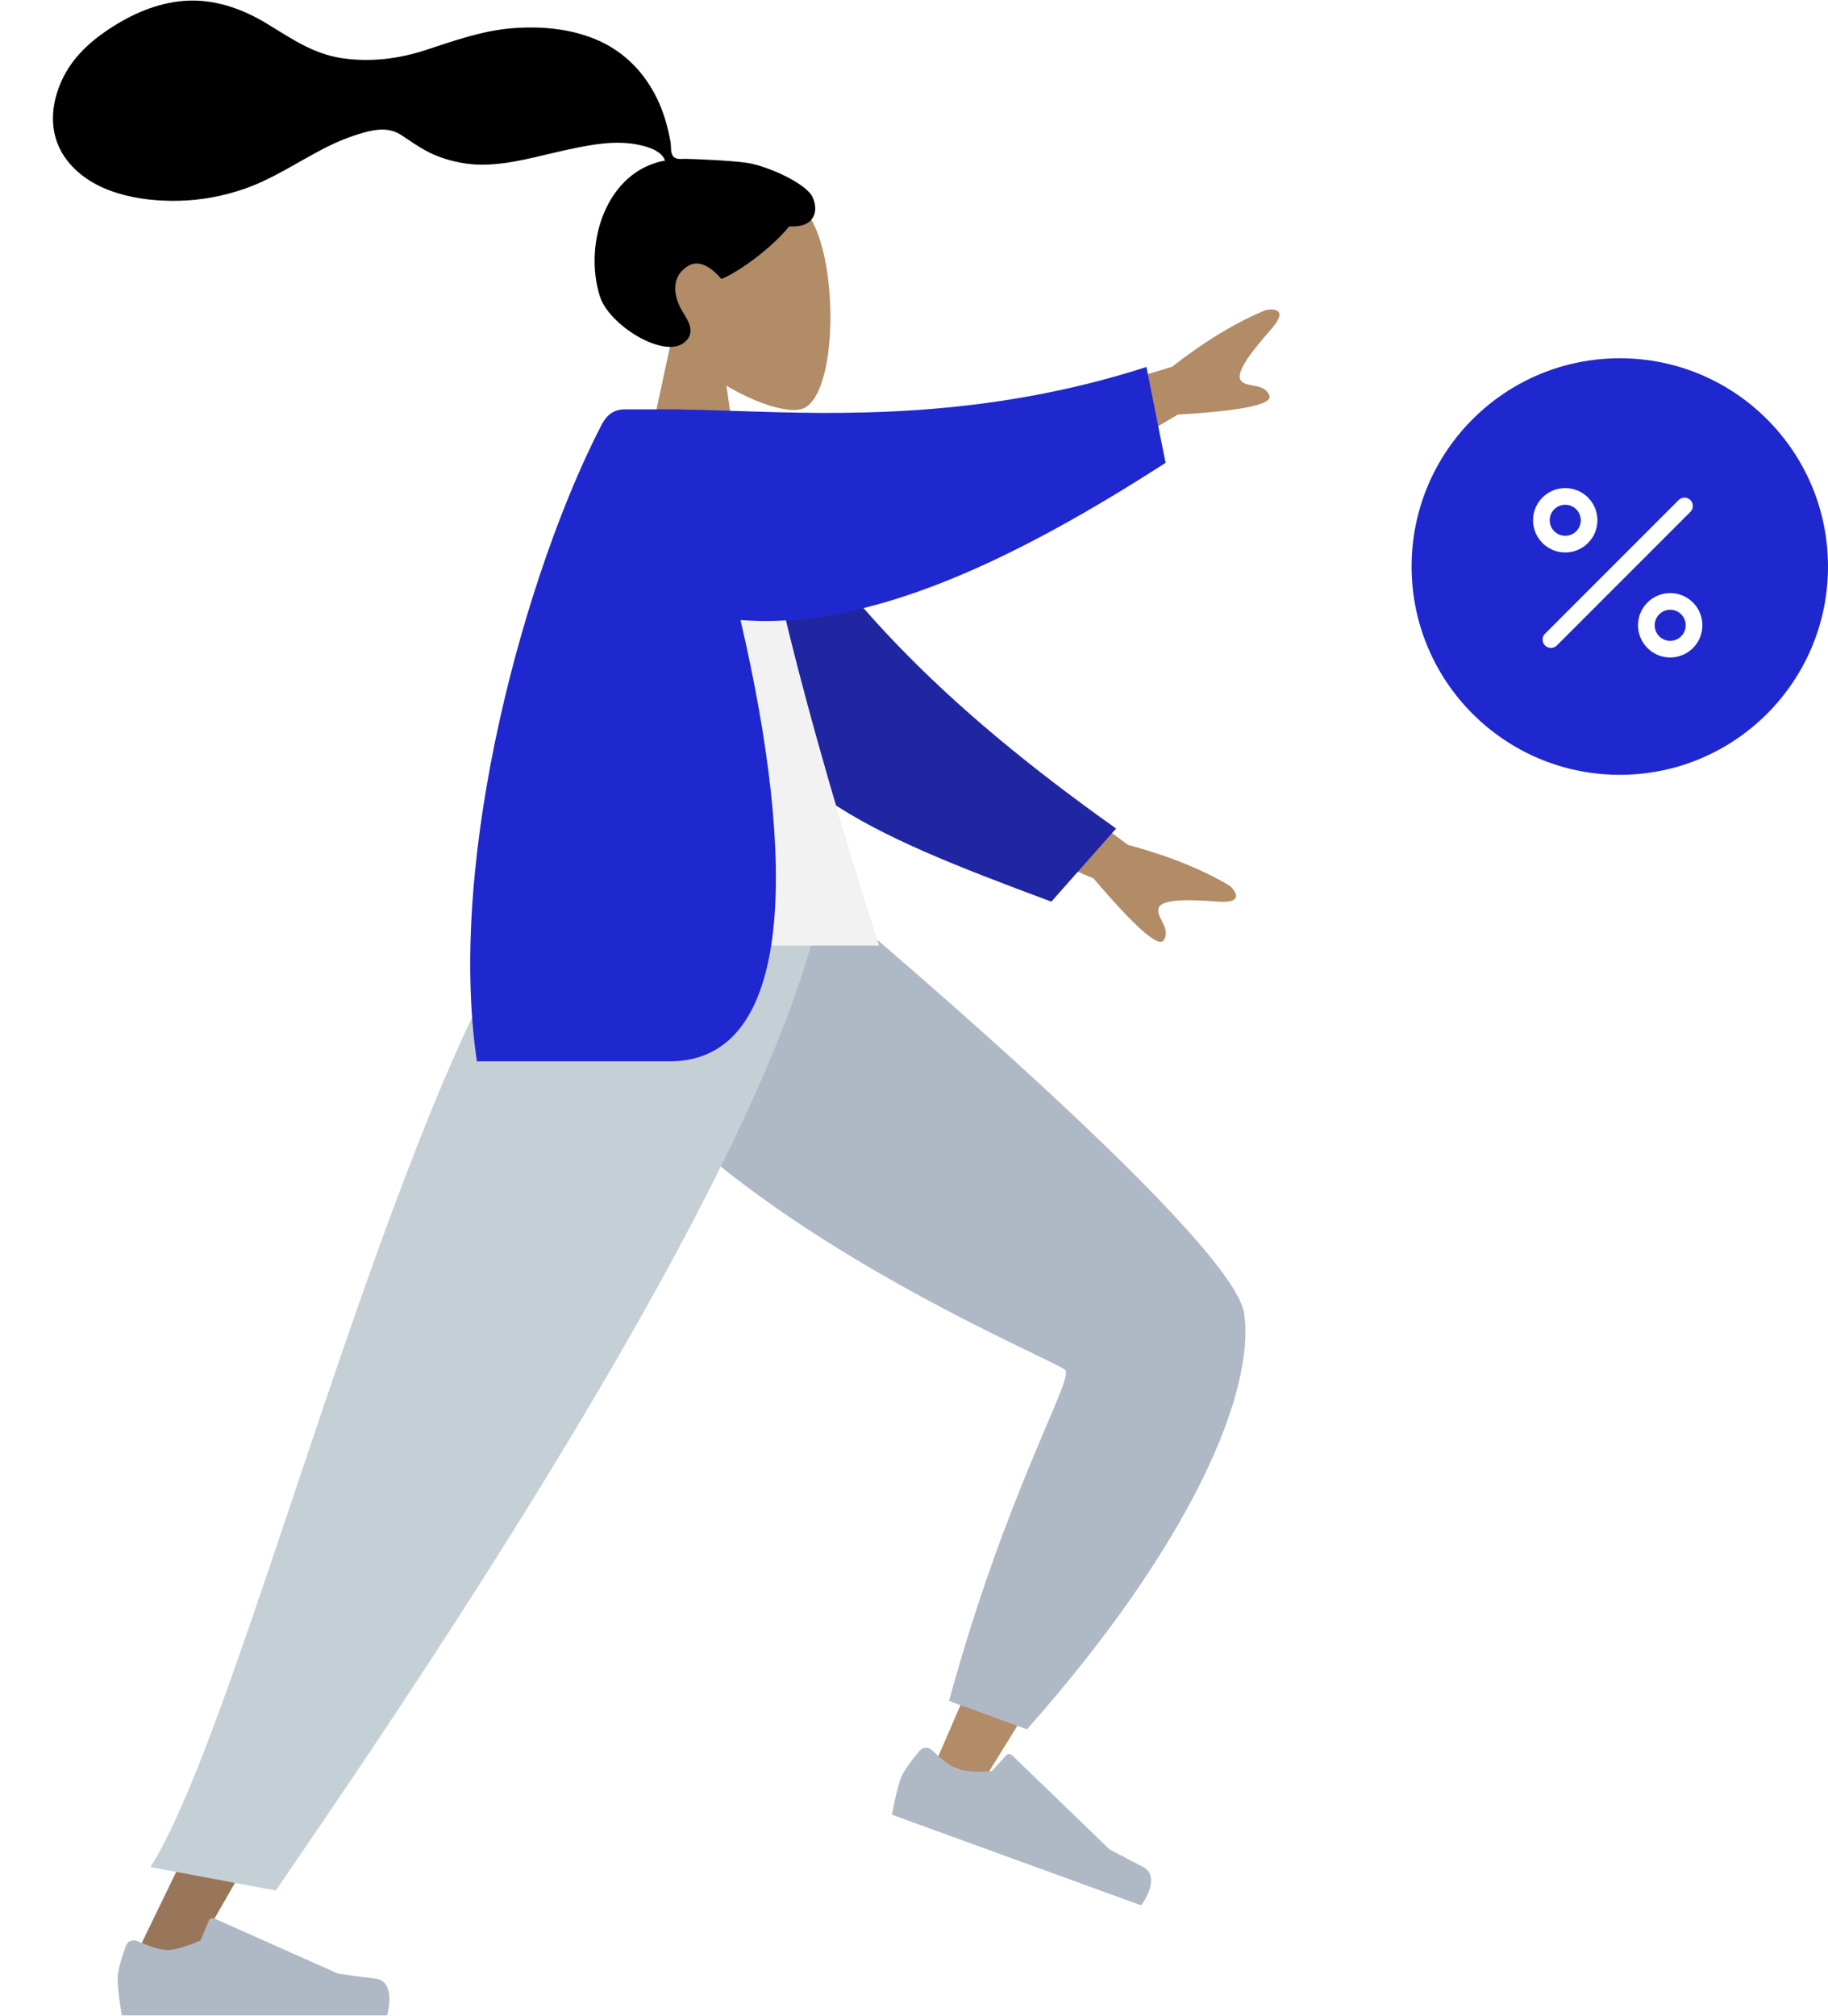<svg width="439" height="484" viewBox="0 0 439 484" fill="none" xmlns="http://www.w3.org/2000/svg">
<path fill-rule="evenodd" clip-rule="evenodd" d="M174.459 92.587C181.786 96.975 188.986 99.095 192.366 98.23C200.841 96.059 201.62 65.26 195.063 53.117C188.505 40.975 154.795 35.682 153.096 59.74C152.506 68.09 156.035 75.542 161.249 81.622L151.9 124.914L179.058 124.914L174.459 92.587Z" fill="#B28B67"/>
<path fill-rule="evenodd" clip-rule="evenodd" d="M179.583 39.123C176.004 38.54 166.366 38.139 164.589 38.139C163.453 38.139 162.222 38.397 161.55 37.361C160.999 36.513 161.201 35.078 161.036 34.093C160.845 32.949 160.574 31.82 160.3 30.694C159.519 27.49 158.339 24.441 156.688 21.579C153.589 16.209 149.05 12.002 143.319 9.555C136.991 6.852 129.829 6.233 123.022 6.781C115.738 7.368 109.144 9.757 102.266 12.005C95.712 14.147 88.847 14.99 81.992 13.944C75.086 12.89 69.867 9.171 64.042 5.642C58.078 2.028 51.263 -0.335 44.212 0.208C37.631 0.716 31.566 3.415 26.124 7.021C21.032 10.396 16.831 14.455 14.459 20.168C11.908 26.314 11.91 33.06 16.106 38.491C22.188 46.364 33.479 48.4 42.872 48.198C48.306 48.081 53.642 47.096 58.772 45.303C65.613 42.913 71.524 38.861 77.924 35.574C80.928 34.031 84.033 32.764 87.287 31.852C90.445 30.966 93.555 30.559 96.414 32.454C99.439 34.459 102.149 36.429 105.609 37.684C108.929 38.888 112.445 39.561 115.981 39.534C122.862 39.481 129.645 37.351 136.328 35.925C141.777 34.762 147.608 33.602 153.164 34.72C155.483 35.187 158.869 36.15 159.707 38.544C145.613 41.081 140.078 58.397 144.051 71.108C146.196 77.969 159.086 85.989 164.097 82.382C167.272 80.097 165.345 77.097 164.097 75.117C161.708 71.325 160.891 66.453 165.312 63.813C169.125 61.536 173.134 66.943 173.21 66.937C174.258 66.855 183.314 61.767 189.553 54.343C195.708 54.706 196.642 50.674 195.172 47.376C193.702 44.079 184.529 39.929 179.583 39.123Z" fill="black"/>
<path fill-rule="evenodd" clip-rule="evenodd" d="M131.735 214.198C133.771 241.96 264.958 323.696 265.724 325.989C266.234 327.518 224.89 422.648 224.89 422.648L236.358 427.099C236.358 427.099 299.772 326.35 296.515 315.615C291.852 300.245 194.729 214.493 194.729 214.493L131.735 214.198Z" fill="#B28B67"/>
<path fill-rule="evenodd" clip-rule="evenodd" d="M227.908 408.325L246.63 415.133C286.11 370.638 301.585 333.925 298.764 315.219C295.942 296.513 197.328 214.266 197.328 214.266L130.392 214.266C132.676 278.559 254.27 326.234 255.896 328.974C257.523 331.714 241.517 358.547 227.908 408.325Z" fill="#AFB9C5"/>
<path fill-rule="evenodd" clip-rule="evenodd" d="M223.84 420.15C222.999 419.336 221.64 419.35 220.884 420.244C219.332 422.082 216.981 425.05 216.3 426.92C215.255 429.787 214.207 435.636 214.207 435.636C217.537 436.847 274.064 457.398 274.064 457.398C274.064 457.398 279.205 450.541 274.402 448.099C269.599 445.657 266.454 443.953 266.454 443.953L243.051 421.357C242.646 420.966 241.998 420.987 241.618 421.402L238.161 425.183C238.161 425.183 232.717 425.66 229.808 424.603C227.96 423.931 225.436 421.693 223.84 420.15Z" fill="#AFB9C5"/>
<path fill-rule="evenodd" clip-rule="evenodd" d="M146.818 214.198L88.378 354.339L30.94 472.817H44.491L192.754 214.198H146.818Z" fill="#997659"/>
<path fill-rule="evenodd" clip-rule="evenodd" d="M33.001 465.972C31.932 465.495 30.66 465.972 30.257 467.071C29.427 469.328 28.234 472.92 28.234 474.91C28.234 477.962 29.252 483.816 29.252 483.816C32.796 483.816 92.951 483.816 92.951 483.816C92.951 483.816 95.434 475.616 90.084 474.963C84.735 474.309 81.196 473.782 81.196 473.782L51.468 460.544C50.953 460.315 50.351 460.555 50.136 461.076L48.183 465.81C48.183 465.81 43.23 468.118 40.134 468.118C38.167 468.118 35.029 466.877 33.001 465.972Z" fill="#AFB9C5"/>
<path fill-rule="evenodd" clip-rule="evenodd" d="M36.127 448.205L66.238 453.845C89.52 419.655 186.957 279.461 197.64 214.198H130.605C94.929 261.377 58.32 413.448 36.127 448.205Z" fill="#C5CFD6"/>
<path fill-rule="evenodd" clip-rule="evenodd" d="M281.449 88.059L238.702 100.908L249.616 119.112L282.852 99.528C298.367 98.602 305.697 97.07 304.844 94.931C304.124 93.127 302.411 92.82 300.833 92.537C299.603 92.317 298.456 92.111 297.924 91.224C296.71 89.198 300.967 83.925 305.22 79.094C309.473 74.263 306.069 74.038 304.014 74.425C296.945 77.299 289.423 81.844 281.449 88.059ZM270.899 202.819L234.925 176.369L226.973 196.052L262.596 210.843C272.671 222.693 278.305 227.633 279.497 225.663C280.502 224.002 279.717 222.447 278.993 221.014C278.429 219.899 277.902 218.857 278.29 217.898C279.175 215.708 285.942 215.939 292.355 216.433C298.768 216.926 296.899 214.069 295.353 212.658C288.807 208.735 280.655 205.455 270.899 202.819Z" fill="#B28B67"/>
<path fill-rule="evenodd" clip-rule="evenodd" d="M179.049 105.138C198.639 141.712 226.967 169.749 268.035 198.894L252.485 216.45C206.631 199.388 182.431 189.093 170.546 154.538C167.564 145.865 165.479 118.218 163.691 103.672L179.049 105.138Z" fill="#2026A2"/>
<path fill-rule="evenodd" clip-rule="evenodd" d="M124.285 226.994H211.122C211.122 226.994 181.617 136.892 180.977 103.314C180.955 102.173 178.85 100.162 177.919 100.425C167.703 103.314 156.056 98.265 156.056 98.265C135.469 131.416 128.35 172.232 124.285 226.994Z" fill="#F2F2F2"/>
<path fill-rule="evenodd" clip-rule="evenodd" d="M177.838 148.843C191.4 207.094 190.775 254.779 160.832 254.779H114.531C107.177 205.295 126.504 136.684 144.422 102.078C145.106 100.756 146.563 98.265 149.994 98.265L163.448 98.265C163.454 98.283 163.46 98.3 163.466 98.318C167.514 98.352 171.973 98.5 176.801 98.66C201.658 99.487 236.317 100.639 275.317 88.102L279.915 111.108C244.714 133.776 209.07 151.336 177.838 148.843Z" fill="#1F28CF"/>
<path fill-rule="evenodd" clip-rule="evenodd" d="M389 86C361.386 86 339 108.386 339 136C339 163.614 361.386 186 389 186C416.614 186 439 163.614 439 136C439 108.386 416.614 86 389 86ZM372.167 124.896C372.167 122.836 373.836 121.167 375.896 121.167C377.955 121.167 379.625 122.836 379.625 124.896C379.625 126.955 377.955 128.625 375.896 128.625C373.836 128.625 372.167 126.955 372.167 124.896ZM375.896 117.167C371.627 117.167 368.167 120.627 368.167 124.896C368.167 129.164 371.627 132.625 375.896 132.625C380.165 132.625 383.625 129.164 383.625 124.896C383.625 120.627 380.165 117.167 375.896 117.167ZM405.956 122.873C406.737 122.092 406.737 120.825 405.956 120.044C405.175 119.263 403.908 119.263 403.127 120.044L371.044 152.128C370.263 152.909 370.263 154.175 371.044 154.956C371.825 155.737 373.091 155.737 373.872 154.956L405.956 122.873ZM401.104 146.375C399.045 146.375 397.375 148.045 397.375 150.104C397.375 152.164 399.045 153.833 401.104 153.833C403.164 153.833 404.833 152.164 404.833 150.104C404.833 148.045 403.164 146.375 401.104 146.375ZM393.375 150.104C393.375 145.835 396.835 142.375 401.104 142.375C405.373 142.375 408.833 145.835 408.833 150.104C408.833 154.373 405.373 157.833 401.104 157.833C396.835 157.833 393.375 154.373 393.375 150.104Z" fill="#1F28CE"/>
</svg>
